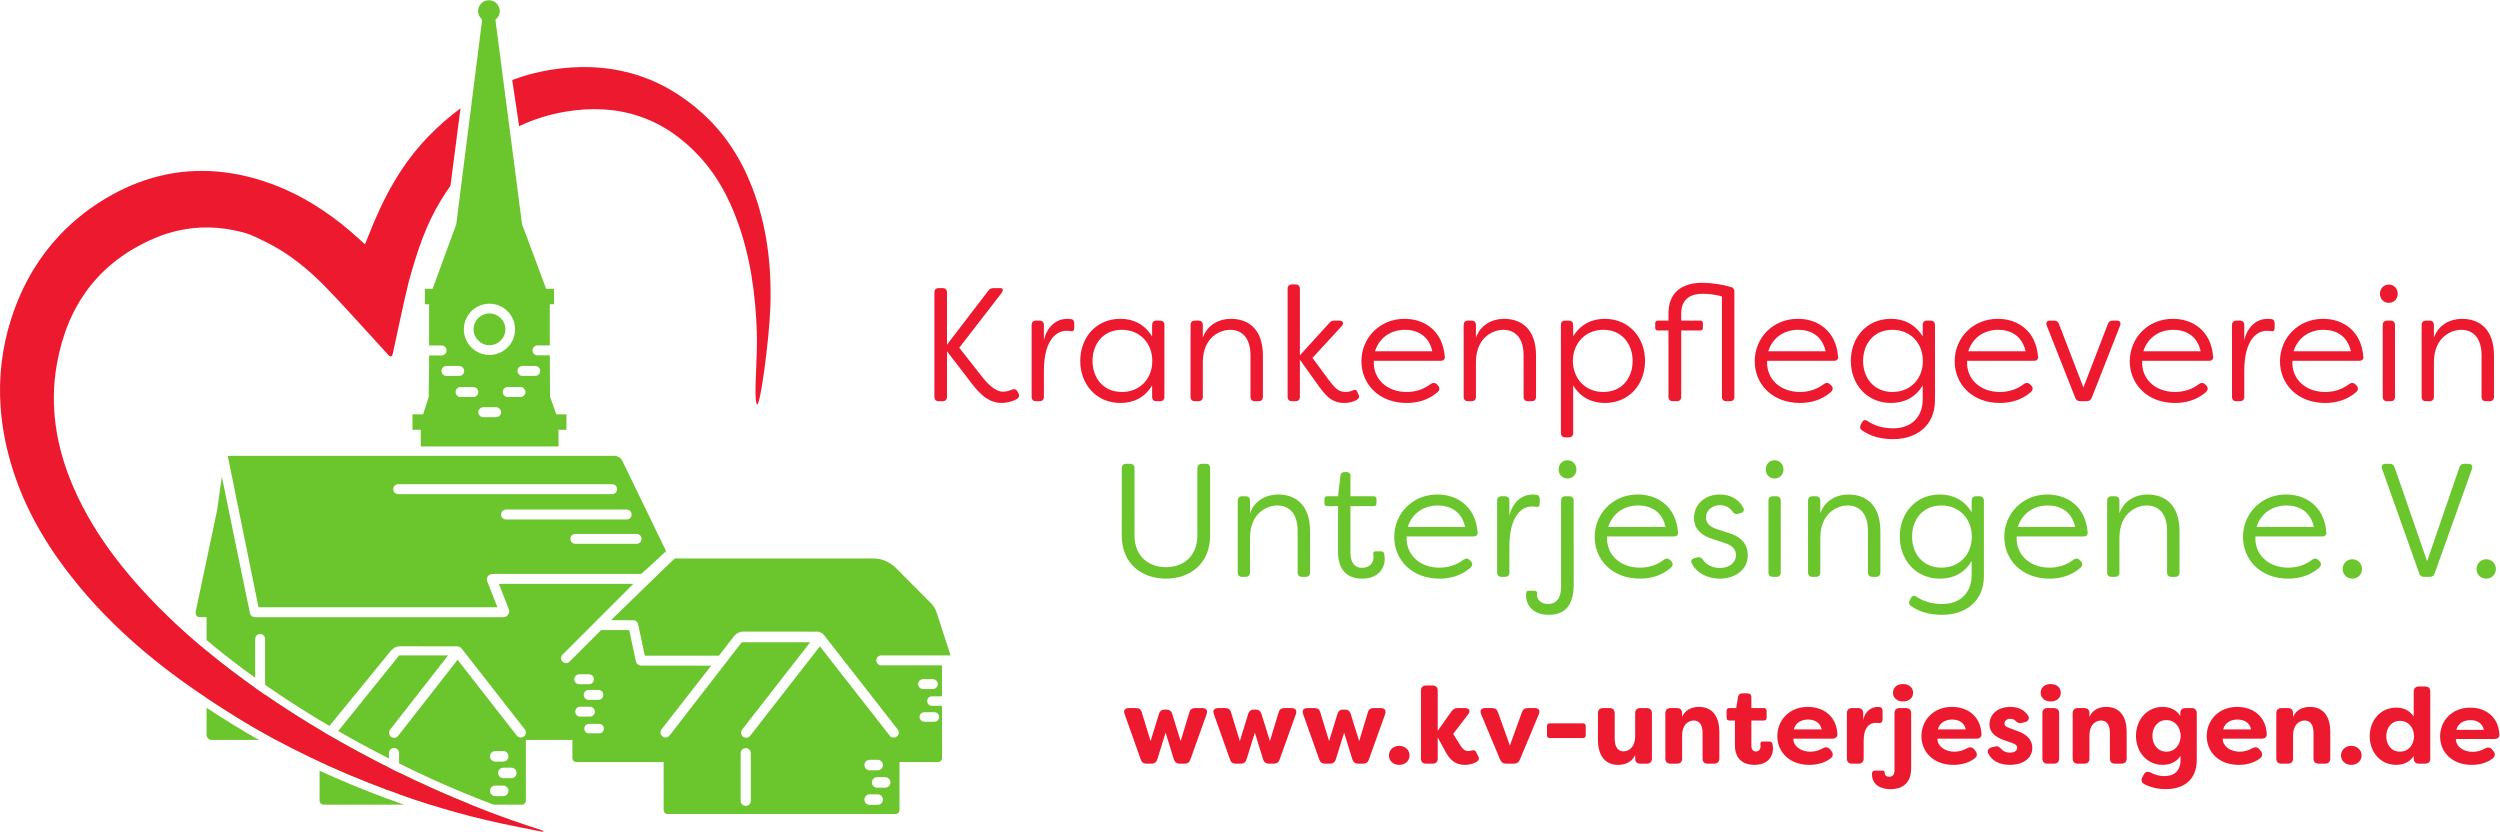 <?xml version="1.0" encoding="UTF-8" standalone="no"?>
<svg
   xmlns:dc="http://purl.org/dc/elements/1.1/"
   xmlns:cc="http://creativecommons.org/ns#"
   xmlns:rdf="http://www.w3.org/1999/02/22-rdf-syntax-ns#"
   xmlns:svg="http://www.w3.org/2000/svg"
   xmlns="http://www.w3.org/2000/svg"
   xmlns:sodipodi="http://sodipodi.sourceforge.net/DTD/sodipodi-0.dtd"
   xmlns:inkscape="http://www.inkscape.org/namespaces/inkscape"
   version="1.1"
   id="svg2"
   xml:space="preserve"
   width="822.28"
   height="273.547"
   viewBox="0 0 822.28 273.547"
   sodipodi:docname="KVU_Logo_220405.svg"
   inkscape:version="1.0.2 (e86c870879, 2021-01-15)"><defs
     id="defs6" /><sodipodi:namedview
     pagecolor="#ffffff"
     bordercolor="#000000"
     borderopacity="0.25"
     objecttolerance="10"
     gridtolerance="10"
     guidetolerance="10"
     inkscape:pageopacity="0"
     inkscape:pageshadow="2"
     inkscape:window-width="1696"
     inkscape:window-height="863"
     id="namedview4"
     showgrid="false"
     inkscape:zoom="0.79291723"
     inkscape:cx="221.28758"
     inkscape:cy="142.41432"
     inkscape:window-x="0"
     inkscape:window-y="0"
     inkscape:window-maximized="0"
     inkscape:current-layer="g10" /><g
     id="g10"
     inkscape:groupmode="layer"
     inkscape:label="ink_ext_XXXXXX"
     transform="matrix(1.333,0,0,-1.333,0,273.547)"><g
       id="g12"
       transform="scale(0.1)"><path
         d="m 2877.09,624.34 c 58.59,0 108.8,36.269 108.8,106.422 v 166.179 c 0,6.778 -3.98,10.77 -10.76,10.77 h -9.96 c -6.78,0 -10.76,-3.992 -10.76,-10.77 V 730.762 c 0,-52.211 -35.87,-78.121 -77.32,-78.121 -41.84,0 -77.71,25.91 -77.71,78.121 v 166.179 c 0,6.778 -3.99,10.77 -10.76,10.77 h -9.96 c -6.78,0 -10.77,-3.992 -10.77,-10.77 V 730.762 c 0,-70.153 49.82,-106.422 109.2,-106.422 m 187.31,4.39 h 9.16 c 6.78,0 10.77,3.981 10.77,10.758 v 85.684 c 0.39,64.168 45.42,79.707 67.34,79.707 25.11,0 50.22,-15.141 50.22,-63.359 V 639.488 c 0,-6.777 3.99,-10.758 10.77,-10.758 h 9.16 c 6.77,0 10.76,3.981 10.76,10.758 V 741.52 c 0,65.75 -36.67,90.46 -78.91,90.46 -29.49,0 -58.59,-15.14 -69.34,-46.628 v 31.488 c 0,6.769 -3.99,10.762 -10.77,10.762 h -9.16 c -6.38,0 -10.36,-4.391 -10.36,-10.762 V 639.488 c 0,-6.777 3.98,-10.758 10.36,-10.758 m 296.51,-4.39 c 36.27,0 55.79,21.531 55.79,49.031 0,0 0,6.77 -1.59,13.149 -0.8,3.582 -3.59,5.179 -7.18,5.179 h -13.95 c -4.38,0 -5.97,-2.398 -5.57,-7.168 0.79,-3.203 0.79,-5.98 0.79,-7.179 0,-16.743 -12.75,-26.301 -28.29,-26.301 -15.15,0 -28.69,8.769 -28.69,37.859 V 803.289 H 3390 c 3.98,0 6.38,1.992 6.38,6.371 v 11.559 c 0,3.992 -2.4,6.383 -6.38,6.383 h -57.78 v 50.609 c 0,5.98 -3.6,9.168 -9.57,9.168 h -5.18 c -5.59,0 -9.17,-2.789 -9.97,-8.77 l -5.98,-51.007 h -27.1 c -4.38,0 -6.37,-2.391 -6.37,-6.383 V 809.66 c 0,-4.379 1.99,-6.371 6.37,-6.371 h 27.1 V 690.898 c 0,-52.199 29.49,-66.558 59.39,-66.558 m 190.9,0 c 25.1,0 52.2,6.379 75.32,25.91 6.78,5.578 6.78,11.949 2.39,16.738 l -3.19,3.192 c -4.39,4.379 -9.56,4.781 -14.75,1.191 -18.33,-13.941 -38.65,-19.922 -59.77,-19.922 -49.03,0 -83.7,32.68 -80.91,76.922 h 164.6 c 7.17,0 11.55,3.981 10.36,10.758 -5.19,63.762 -50.62,92.851 -99.24,92.851 -61.37,0 -106.41,-47.019 -106.41,-104.82 0,-56.191 43.05,-102.82 111.6,-102.82 m -78.12,127.539 c 11.56,36.66 42.65,53 73.73,53 27.5,0 58.58,-11.949 67.75,-53 z M 3704.43,628.73 h 9.17 c 6.78,0 10.76,3.981 10.76,10.758 v 64.961 c 0.4,75.723 30.69,98.039 56.2,98.039 3.19,0 7.17,-0.398 10.76,-0.789 5.17,-1.597 7.97,1.59 7.97,9.16 v 8.371 c 0,5.981 -1.2,10.758 -7.17,11.961 -2.79,0.387 -7.18,0.789 -9.57,0.789 -29.09,0 -50.62,-20.32 -58.19,-52.601 v 37.461 c 0,6.769 -3.98,10.762 -10.76,10.762 h -9.17 c -6.37,0 -10.36,-4.391 -10.36,-10.762 V 639.488 c 0,-6.777 3.99,-10.758 10.36,-10.758 m 163.4,242.711 c 12.36,0 21.92,9.559 21.92,22.321 0,13.148 -9.56,22.707 -21.92,22.707 -12.74,0 -21.91,-9.559 -21.91,-22.707 0,-12.762 9.17,-22.321 21.91,-22.321 M 3821.21,535.07 c 29.49,0 61.77,12.36 61.77,73.731 V 816.84 c 0,6.769 -3.99,10.762 -10.76,10.762 h -9.97 c -6.77,0 -10.36,-4.391 -10.36,-10.762 V 604.422 c 0,-29.891 -13.15,-42.652 -31.88,-42.652 -15.94,0 -27.5,9.57 -27.5,22.718 0,0.801 0,2.391 0.4,3.992 0,3.989 -3.18,5.981 -6.78,5.981 h -14.34 c -2.79,0 -4.78,-1.199 -5.58,-3.59 -0.8,-2.391 -0.8,-5.18 -0.8,-6.769 0,-27.5 19.13,-49.032 55.8,-49.032 m 225.17,89.27 c 25.1,0 52.2,6.379 75.32,25.91 6.77,5.578 6.77,11.949 2.38,16.738 l -3.18,3.192 c -4.39,4.379 -9.56,4.781 -14.75,1.191 -18.33,-13.941 -38.66,-19.922 -59.77,-19.922 -49.03,0 -83.71,32.68 -80.91,76.922 h 164.6 c 7.17,0 11.55,3.981 10.36,10.758 -5.19,63.762 -50.62,92.851 -99.24,92.851 -61.38,0 -106.41,-47.019 -106.41,-104.82 0,-56.191 43.04,-102.82 111.6,-102.82 m -78.12,127.539 c 11.55,36.66 42.64,53 73.73,53 27.5,0 58.59,-11.949 67.75,-53 z M 4243.64,624.34 c 37.07,0 68.96,21.531 68.96,57.801 0,21.91 -10.76,43.828 -46.23,54.589 l -29.5,9.571 c -13.55,4.379 -27.5,12.347 -27.5,28.699 0,15.93 13.16,30.68 35.07,30.68 11.16,0 22.72,-4.789 29.9,-15.149 3.98,-5.57 7.56,-7.972 13.54,-6.371 l 6.38,1.59 c 7.17,1.59 10.76,6.781 7.17,13.551 -12.35,23.519 -35.06,32.679 -57.79,32.679 -39.05,0 -63.76,-26.3 -63.76,-57.781 0,-27.898 18.73,-43.84 47.42,-52.609 l 28.3,-9.172 c 16.74,-5.578 27.9,-14.746 27.9,-29.879 0,-18.738 -17.13,-31.891 -39.46,-31.891 -18.33,0 -34.27,7.973 -42.24,20.321 -3.99,5.191 -7.57,7.582 -13.55,5.98 l -7.18,-1.988 c -6.76,-1.992 -10.36,-6.77 -6.37,-13.551 12.35,-23.91 39.06,-37.07 68.94,-37.07 m 135.1,247.101 c 12.35,0 21.92,9.559 21.92,22.321 0,13.148 -9.57,22.707 -21.92,22.707 -12.75,0 -21.91,-9.559 -21.91,-22.707 0,-12.762 9.16,-22.321 21.91,-22.321 m -4.39,-242.711 h 9.17 c 6.38,0 10.37,3.981 10.37,10.758 V 816.84 c 0,6.769 -3.99,10.762 -10.37,10.762 h -9.17 c -6.76,0 -10.75,-4.391 -10.75,-10.762 V 639.488 c 0,-6.777 3.99,-10.758 10.75,-10.758 m 97.25,0 h 9.17 c 6.77,0 10.76,3.981 10.76,10.758 v 85.684 c 0.39,64.168 45.43,79.707 67.35,79.707 25.1,0 50.21,-15.141 50.21,-63.359 V 639.488 c 0,-6.777 4,-10.758 10.76,-10.758 h 9.17 c 6.78,0 10.76,3.981 10.76,10.758 V 741.52 c 0,65.75 -36.67,90.46 -78.91,90.46 -29.49,0 -58.59,-15.14 -69.34,-46.628 v 31.488 c 0,6.769 -3.99,10.762 -10.76,10.762 h -9.17 c -6.38,0 -10.36,-4.391 -10.36,-10.762 V 639.488 c 0,-6.777 3.98,-10.758 10.36,-10.758 m 320.81,-93.66 c 56.19,0 102.82,32.289 102.82,96.051 V 816.84 c 0,6.769 -3.98,10.762 -10.76,10.762 h -9.16 c -6.78,0 -10.36,-4.391 -10.36,-10.762 v -28.692 c -17.94,29.883 -45.83,43.832 -78.11,43.832 -60.98,0 -99.24,-47.019 -99.24,-104.011 0,-57 39.06,-103.629 99.24,-103.629 31.88,0 60.17,13.16 78.11,43.449 v -34.277 c 0,-45.434 -29.49,-71.742 -72.54,-71.742 -22.71,0 -43.44,4.789 -62.97,17.539 -6.37,4.39 -11.15,3.589 -14.34,-3.188 l -2.8,-4.781 c -3.18,-5.969 -1.99,-11.16 3.2,-14.738 19.92,-13.563 43.43,-21.532 76.91,-21.532 m -1.99,116.379 c -45.83,0 -72.53,34.672 -72.53,76.52 0,41.84 26.3,76.91 72.13,76.91 45.04,0 75.33,-33.078 75.33,-76.91 0,-44.641 -31.09,-76.52 -74.93,-76.52 m 266.62,-27.109 c 25.11,0 52.21,6.379 75.32,25.91 6.78,5.578 6.78,11.949 2.39,16.738 l -3.18,3.192 c -4.38,4.379 -9.57,4.781 -14.74,1.191 -18.34,-13.941 -38.67,-19.922 -59.79,-19.922 -49.02,0 -83.69,32.68 -80.9,76.922 h 164.59 c 7.18,0 11.56,3.981 10.36,10.758 -5.17,63.762 -50.61,92.851 -99.23,92.851 -61.37,0 -106.41,-47.019 -106.41,-104.82 0,-56.191 43.05,-102.82 111.59,-102.82 m -78.12,127.539 c 11.57,36.66 42.65,53 73.74,53 27.5,0 58.58,-11.949 67.75,-53 z M 5209.68,628.73 h 9.17 c 6.77,0 10.76,3.981 10.76,10.758 v 85.684 c 0.4,64.168 45.43,79.707 67.35,79.707 25.11,0 50.22,-15.141 50.22,-63.359 V 639.488 c 0,-6.777 3.98,-10.758 10.76,-10.758 h 9.16 c 6.78,0 10.76,3.981 10.76,10.758 V 741.52 c 0,65.75 -36.66,90.46 -78.91,90.46 -29.49,0 -58.58,-15.14 -69.34,-46.628 v 31.488 c 0,6.769 -3.99,10.762 -10.76,10.762 h -9.17 c -6.38,0 -10.36,-4.391 -10.36,-10.762 V 639.488 c 0,-6.777 3.98,-10.758 10.36,-10.758 m 436.38,-4.39 c 25.11,0 52.21,6.379 75.33,25.91 6.77,5.578 6.77,11.949 2.39,16.738 l -3.2,3.192 c -4.38,4.379 -9.56,4.781 -14.74,1.191 -18.33,-13.941 -38.65,-19.922 -59.78,-19.922 -49.02,0 -83.69,32.68 -80.9,76.922 h 164.59 c 7.17,0 11.56,3.981 10.37,10.758 -5.19,63.762 -50.62,92.851 -99.24,92.851 -61.38,0 -106.41,-47.019 -106.41,-104.82 0,-56.191 43.04,-102.82 111.59,-102.82 m -78.11,127.539 c 11.55,36.66 42.64,53 73.73,53 27.5,0 58.58,-11.949 67.74,-53 z M 5804.28,624.34 c 13.55,0 23.91,10.359 23.91,23.922 0,13.148 -10.36,23.906 -23.91,23.906 -13.55,0 -23.91,-10.758 -23.91,-23.906 0,-13.563 10.36,-23.922 23.91,-23.922 m 176.94,4.39 h 13.94 c 6.38,0 10.38,2.391 12.37,8.77 l 92.06,257.852 c 2.39,7.57 -1.2,12.359 -8.77,12.359 h -10.36 c -5.98,0 -10.36,-2.801 -11.97,-8.77 l -79.7,-231.55 -80.1,231.55 c -1.99,5.969 -6.38,8.77 -12.35,8.77 h -10.36 c -7.58,0 -10.77,-4.789 -8.37,-12.359 L 5969.27,637.5 c 1.99,-6.379 5.97,-8.77 11.95,-8.77 m 153.44,-4.39 c 13.54,0 23.91,10.359 23.91,23.922 0,13.148 -10.37,23.906 -23.91,23.906 -13.56,0 -23.92,-10.758 -23.92,-23.906 0,-13.563 10.36,-23.922 23.92,-23.922"
         style="fill:#6bc62e;fill-opacity:1;fill-rule:nonzero;stroke:none"
         id="path14" /><path
         d="m 2471.78,1057.84 c 8.76,0 24.31,2.39 36.26,9.17 7.17,3.58 7.57,9.56 4.79,15.14 l -2.4,3.98 c -3.18,6.38 -7.97,6.78 -14.34,4.39 -7.98,-3.98 -16.34,-4.78 -21.13,-4.78 -19.92,0 -38.65,19.53 -55.39,41.44 l -52.61,66.96 104.82,135.5 c 3.98,5.98 3.58,11.56 -2.79,11.56 h -17.54 c -5.58,0 -9.57,-1.59 -13.15,-6.77 l -101.63,-132.72 v 128.73 c 0,6.77 -3.98,10.76 -10.36,10.76 h -10.36 c -6.78,0 -10.36,-3.99 -10.36,-10.76 v -257.46 c 0,-6.77 3.98,-10.76 10.36,-10.76 h 10.36 c 6.38,0 10.36,3.99 10.36,10.76 v 112.39 l 54.2,-70.54 c 18.34,-24.31 42.25,-56.99 80.91,-56.99 m 84.08,4.38 h 9.16 c 6.78,0 10.77,3.99 10.77,10.76 v 64.97 c 0.4,75.72 30.68,98.03 56.19,98.03 3.19,0 7.17,-0.39 10.76,-0.79 5.18,-1.6 7.97,1.59 7.97,9.16 v 8.37 c 0,5.98 -1.19,10.76 -7.17,11.96 -2.79,0.4 -7.18,0.8 -9.57,0.8 -29.09,0 -50.61,-20.33 -58.18,-52.61 v 37.46 c 0,6.78 -3.99,10.76 -10.77,10.76 h -9.16 c -6.38,0 -10.36,-4.38 -10.36,-10.76 v -177.35 c 0,-6.77 3.98,-10.76 10.36,-10.76 m 208.83,-4.38 c 31.89,0 60.18,13.15 78.11,43.44 v -28.3 c 0,-6.77 3.59,-10.76 10.37,-10.76 h 9.16 c 6.78,0 10.76,3.99 10.76,10.76 v 177.35 c 0,6.78 -3.98,10.76 -10.76,10.76 h -9.16 c -6.78,0 -10.37,-4.38 -10.37,-10.76 v -28.69 c -17.93,29.89 -45.83,43.84 -78.11,43.84 -60.98,0 -99.23,-47.03 -99.23,-104.02 0,-56.99 39.05,-103.62 99.23,-103.62 m 3.59,27.1 c -45.83,0 -72.53,34.67 -72.53,76.52 0,41.85 26.3,76.92 72.13,76.92 45.03,0 75.32,-33.08 75.32,-76.92 0,-44.64 -31.08,-76.52 -74.92,-76.52 m 179.73,-22.72 h 9.17 c 6.77,0 10.76,3.99 10.76,10.76 v 85.69 c 0.39,64.16 45.43,79.71 67.35,79.71 25.1,0 50.22,-15.15 50.22,-63.37 v -102.03 c 0,-6.77 3.98,-10.76 10.75,-10.76 h 9.17 c 6.78,0 10.76,3.99 10.76,10.76 v 102.03 c 0,65.76 -36.66,90.47 -78.91,90.47 -29.49,0 -58.58,-15.15 -69.34,-46.63 v 31.48 c 0,6.78 -3.99,10.76 -10.76,10.76 h -9.17 c -6.38,0 -10.36,-4.38 -10.36,-10.76 v -177.35 c 0,-6.77 3.98,-10.76 10.36,-10.76 m 368.24,-4.38 c 4.78,0 17.54,0.4 29.09,6.37 7.97,3.99 9.57,9.18 7.58,12.76 l -4.79,9.96 c -1.99,3.59 -4.78,3.99 -8.77,2.39 -7.56,-3.58 -15.54,-4.38 -19.93,-4.38 -18.33,0 -28.29,13.55 -40.24,29.1 l -40.66,54.99 72.53,78.91 c 5.59,6.78 2.8,13.15 -6.36,13.15 h -11.97 c -5.57,0 -9.96,-1.99 -13.15,-6.37 l -72.13,-79.31 v 164.2 c 0,6.77 -3.98,10.75 -10.76,10.75 h -9.17 c -6.37,0 -10.36,-3.98 -10.36,-10.75 v -266.63 c 0,-6.77 3.99,-10.76 10.36,-10.76 h 9.17 c 6.78,0 10.76,3.99 10.76,10.76 v 91.66 l 46.63,-65.35 c 11.95,-15.15 27.5,-41.45 62.17,-41.45 m 154.63,0 c 25.11,0 52.21,6.37 75.32,25.91 6.78,5.57 6.78,11.95 2.39,16.73 l -3.18,3.19 c -4.39,4.38 -9.57,4.78 -14.75,1.2 -18.34,-13.95 -38.66,-19.93 -59.78,-19.93 -49.02,0 -83.69,32.68 -80.9,76.92 h 164.59 c 7.18,0 11.56,3.98 10.36,10.76 -5.18,63.76 -50.6,92.86 -99.23,92.86 -61.37,0 -106.41,-47.03 -106.41,-104.82 0,-56.19 43.04,-102.82 111.59,-102.82 m -78.11,127.53 c 11.56,36.67 42.64,53.01 73.72,53.01 27.5,0 58.59,-11.96 67.76,-53.01 z m 229.15,-123.15 h 9.17 c 6.78,0 10.76,3.99 10.76,10.76 v 85.69 c 0.4,64.16 45.43,79.71 67.36,79.71 25.11,0 50.21,-15.15 50.21,-63.37 v -102.03 c 0,-6.77 3.99,-10.76 10.76,-10.76 h 9.16 c 6.78,0 10.77,3.99 10.77,10.76 v 102.03 c 0,65.76 -36.67,90.47 -78.91,90.47 -29.49,0 -58.58,-15.15 -69.35,-46.63 v 31.48 c 0,6.78 -3.98,10.76 -10.76,10.76 h -9.17 c -6.37,0 -10.36,-4.38 -10.36,-10.76 v -177.35 c 0,-6.77 3.99,-10.76 10.36,-10.76 m 239.92,-89.271 h 9.16 c 6.77,0 10.77,3.992 10.77,10.762 v 117.569 c 17.53,-29.49 45.83,-43.44 78.1,-43.44 60.98,0 99.24,47.03 99.24,103.62 0,57.39 -39.05,104.02 -99.64,104.02 -31.47,0 -59.77,-13.55 -77.7,-43.44 v 28.29 c 0,6.78 -4,10.76 -10.77,10.76 h -9.16 c -6.38,0 -10.37,-3.98 -10.37,-10.76 V 983.711 c 0,-6.77 3.99,-10.762 10.37,-10.762 m 94.45,111.991 c -44.64,0 -74.92,32.68 -75.32,76.52 0.4,44.63 31.48,76.92 75.32,76.92 45.43,0 72.14,-34.68 72.14,-76.92 0,-41.45 -25.91,-76.52 -72.14,-76.52 m 171.37,-22.72 h 9.97 c 6.76,0 10.75,3.99 10.75,10.76 v 163.8 h 47.03 c 3.98,0 6.38,2 6.38,6.38 v 11.56 c 0,3.98 -2.4,6.37 -6.38,6.37 h -47.03 v 17.93 c 0,39.46 29.1,48.23 52.21,48.23 11.96,0 31.09,-1.2 48.22,-6.77 v -247.5 c 0,-6.77 3.99,-10.76 10.76,-10.76 h 9.17 c 6.78,0 10.76,3.99 10.76,10.76 v 259.05 c 0,6.38 -2.79,10.76 -8.77,11.95 -20.72,6.38 -49.02,10.37 -70.94,10.37 -35.87,0 -82.9,-13.55 -82.9,-75.33 v -17.93 h -26.3 c -4.38,0 -6.37,-2.39 -6.37,-6.37 v -11.56 c 0,-4.38 1.99,-6.38 6.37,-6.38 h 26.3 v -163.8 c 0,-6.77 4,-10.76 10.77,-10.76 m 313.64,-4.38 c 25.11,0 52.2,6.37 75.32,25.91 6.78,5.57 6.78,11.95 2.39,16.73 l -3.19,3.19 c -4.38,4.38 -9.56,4.78 -14.75,1.2 -18.33,-13.95 -38.65,-19.93 -59.77,-19.93 -49.03,0 -83.69,32.68 -80.9,76.92 h 164.59 c 7.18,0 11.56,3.98 10.36,10.76 -5.18,63.76 -50.61,92.86 -99.24,92.86 -61.36,0 -106.4,-47.03 -106.4,-104.82 0,-56.19 43.04,-102.82 111.59,-102.82 m -78.12,127.53 c 11.57,36.67 42.65,53.01 73.73,53.01 27.5,0 58.59,-11.96 67.76,-53.01 z m 308.47,-216.8 c 56.19,0 102.82,32.28 102.82,96.04 v 185.72 c 0,6.78 -3.98,10.76 -10.76,10.76 h -9.16 c -6.78,0 -10.36,-4.38 -10.36,-10.76 v -28.69 c -17.94,29.89 -45.84,43.84 -78.12,43.84 -60.97,0 -99.23,-47.03 -99.23,-104.02 0,-56.99 39.05,-103.62 99.23,-103.62 31.89,0 60.18,13.15 78.12,43.44 v -34.27 c 0,-45.44 -29.49,-71.74 -72.54,-71.74 -22.72,0 -43.44,4.78 -62.97,17.53 -6.38,4.39 -11.16,3.59 -14.34,-3.18 l -2.8,-4.78 c -3.18,-5.981 -1.99,-11.16 3.2,-14.75 19.92,-13.551 43.43,-21.52 76.91,-21.52 m -1.99,116.37 c -45.83,0 -72.53,34.67 -72.53,76.52 0,41.85 26.3,76.92 72.13,76.92 45.04,0 75.32,-33.08 75.32,-76.92 0,-44.64 -31.08,-76.52 -74.92,-76.52 m 265.03,-27.1 c 25.1,0 52.2,6.37 75.32,25.91 6.77,5.57 6.77,11.95 2.39,16.73 l -3.19,3.19 c -4.39,4.38 -9.56,4.78 -14.75,1.2 -18.33,-13.95 -38.65,-19.93 -59.77,-19.93 -49.03,0 -83.69,32.68 -80.91,76.92 h 164.6 c 7.17,0 11.55,3.98 10.36,10.76 -5.19,63.76 -50.62,92.86 -99.24,92.86 -61.38,0 -106.41,-47.03 -106.41,-104.82 0,-56.19 43.04,-102.82 111.6,-102.82 m -78.12,127.53 c 11.55,36.67 42.65,53.01 73.73,53.01 27.5,0 58.59,-11.96 67.75,-53.01 z m 276.18,-123.15 h 15.95 c 5.98,0 10.36,2.8 12.74,8.77 l 69.75,177.75 c 2.79,7.57 -0.4,12.35 -8.37,12.35 h -9.56 c -6.38,0 -10.36,-2.79 -12.35,-8.77 l -60.19,-156.22 -60.17,156.22 c -2,5.98 -5.98,8.77 -11.96,8.77 h -9.96 c -7.98,0 -11.16,-4.78 -8.37,-12.35 l 70.14,-177.75 c 1.99,-5.97 6.38,-8.77 12.35,-8.77 m 233.95,-4.38 c 25.11,0 52.21,6.37 75.32,25.91 6.77,5.57 6.77,11.95 2.39,16.73 l -3.19,3.19 c -4.39,4.38 -9.56,4.78 -14.75,1.2 -18.33,-13.95 -38.65,-19.93 -59.77,-19.93 -49.03,0 -83.69,32.68 -80.91,76.92 h 164.6 c 7.17,0 11.55,3.98 10.36,10.76 -5.18,63.76 -50.61,92.86 -99.24,92.86 -61.37,0 -106.4,-47.03 -106.4,-104.82 0,-56.19 43.03,-102.82 111.59,-102.82 m -78.12,127.53 c 11.56,36.67 42.65,53.01 73.73,53.01 27.5,0 58.59,-11.96 67.75,-53.01 z m 229.15,-123.15 h 9.16 c 6.78,0 10.77,3.99 10.77,10.76 v 64.97 c 0.4,75.72 30.69,98.03 56.2,98.03 3.18,0 7.16,-0.39 10.75,-0.79 5.18,-1.6 7.98,1.59 7.98,9.16 v 8.37 c 0,5.98 -1.2,10.76 -7.18,11.96 -2.79,0.4 -7.18,0.8 -9.56,0.8 -29.1,0 -50.62,-20.33 -58.19,-52.61 v 37.46 c 0,6.78 -3.99,10.76 -10.77,10.76 h -9.16 c -6.37,0 -10.36,-4.38 -10.36,-10.76 v -177.35 c 0,-6.77 3.99,-10.76 10.36,-10.76 m 219.59,-4.38 c 25.11,0 52.21,6.37 75.33,25.91 6.77,5.57 6.77,11.95 2.39,16.73 l -3.19,3.19 c -4.38,4.38 -9.57,4.78 -14.74,1.2 -18.34,-13.95 -38.66,-19.93 -59.79,-19.93 -49.02,0 -83.69,32.68 -80.9,76.92 h 164.59 c 7.18,0 11.57,3.98 10.37,10.76 -5.18,63.76 -50.62,92.86 -99.23,92.86 -61.38,0 -106.42,-47.03 -106.42,-104.82 0,-56.19 43.05,-102.82 111.59,-102.82 m -78.11,127.53 c 11.56,36.67 42.64,53.01 73.73,53.01 27.5,0 58.58,-11.96 67.75,-53.01 z m 235.13,119.56 c 12.36,0 21.93,9.57 21.93,22.32 0,13.15 -9.57,22.72 -21.93,22.72 -12.75,0 -21.91,-9.57 -21.91,-22.72 0,-12.75 9.16,-22.32 21.91,-22.32 m -4.38,-242.71 h 9.17 c 6.38,0 10.36,3.99 10.36,10.76 v 177.35 c 0,6.78 -3.98,10.76 -10.36,10.76 h -9.17 c -6.77,0 -10.76,-4.38 -10.76,-10.76 v -177.35 c 0,-6.77 3.99,-10.76 10.76,-10.76 m 95.64,0 h 9.17 c 6.77,0 10.76,3.99 10.76,10.76 v 85.69 c 0.4,64.16 45.44,79.71 67.35,79.71 25.11,0 50.21,-15.15 50.21,-63.37 v -102.03 c 0,-6.77 3.99,-10.76 10.77,-10.76 h 9.17 c 6.77,0 10.76,3.99 10.76,10.76 v 102.03 c 0,65.76 -36.67,90.47 -78.92,90.47 -29.49,0 -58.58,-15.15 -69.34,-46.63 v 31.48 c 0,6.78 -3.99,10.76 -10.76,10.76 h -9.17 c -6.37,0 -10.36,-4.38 -10.36,-10.76 v -177.35 c 0,-6.77 3.99,-10.76 10.36,-10.76"
         style="fill:#ed192e;fill-opacity:1;fill-rule:nonzero;stroke:none"
         id="path16" /><path
         d="m 2829.4,167.75 h 11.49 c 7.47,0 12.54,3.469 14.68,10.668 l 20.55,65.941 20.29,-65.941 c 2.4,-7.199 7.21,-10.668 14.68,-10.668 h 11.48 c 7.48,0 12.28,3.199 14.68,10.41 l 40.04,111.86 c 3.21,9.07 -1.07,14.949 -10.67,14.949 H 2949 c -7.47,0 -12.28,-3.207 -14.42,-10.949 l -21.35,-70.481 -20.82,66.742 c -2.14,7.481 -6.94,10.949 -14.42,10.949 h -4.01 c -7.47,0 -12.27,-3.468 -14.41,-10.949 l -20.55,-66.742 -21.63,70.481 c -2.14,7.742 -6.67,10.949 -14.41,10.949 h -17.62 c -9.61,0 -13.88,-5.879 -10.41,-14.949 l 39.77,-111.86 c 2.41,-7.211 7.21,-10.41 14.68,-10.41 m 220.24,0 h 11.48 c 7.48,0 12.55,3.469 14.68,10.668 l 20.56,65.941 20.29,-65.941 c 2.4,-7.199 7.2,-10.668 14.68,-10.668 h 11.48 c 7.47,0 12.28,3.199 14.68,10.41 l 40.04,111.86 c 3.21,9.07 -1.06,14.949 -10.68,14.949 h -17.61 c -7.48,0 -12.28,-3.207 -14.42,-10.949 l -21.35,-70.481 -20.82,66.742 c -2.14,7.481 -6.95,10.949 -14.42,10.949 h -4.01 c -7.47,0 -12.28,-3.468 -14.41,-10.949 l -20.55,-66.742 -21.63,70.481 c -2.13,7.742 -6.68,10.949 -14.42,10.949 h -17.62 c -9.6,0 -13.88,-5.879 -10.41,-14.949 l 39.78,-111.86 c 2.4,-7.211 7.21,-10.41 14.68,-10.41 m 220.23,0 h 11.49 c 7.47,0 12.55,3.469 14.68,10.668 l 20.56,65.941 20.28,-65.941 c 2.41,-7.199 7.21,-10.668 14.69,-10.668 h 11.48 c 7.47,0 12.28,3.199 14.67,10.41 l 40.05,111.86 c 3.21,9.07 -1.06,14.949 -10.68,14.949 h -17.62 c -7.47,0 -12.27,-3.207 -14.41,-10.949 l -21.36,-70.481 -20.82,66.742 c -2.14,7.481 -6.94,10.949 -14.41,10.949 h -4.02 c -7.47,0 -12.27,-3.468 -14.4,-10.949 l -20.56,-66.742 -21.63,70.481 c -2.13,7.742 -6.67,10.949 -14.41,10.949 h -17.62 c -9.61,0 -13.88,-5.879 -10.41,-14.949 l 39.77,-111.86 c 2.41,-7.211 7.21,-10.41 14.68,-10.41 m 182.61,-2.941 c 14.41,0 25.62,9.882 25.62,23.23 0,13.34 -11.21,23.75 -25.62,23.75 -14.69,0 -25.36,-10.41 -25.36,-23.75 0,-13.348 10.67,-23.23 25.36,-23.23 m 162.3,0 c 6.94,0 17.36,1.339 27.23,6.679 6.94,3.473 8.28,8.543 6.14,13.082 l -5.88,11.739 c -2.12,4.543 -5.59,5.351 -10.93,4.011 -3.21,-1.082 -6.41,-1.34 -8.01,-1.34 -8.55,0 -13.35,3.739 -20.03,13.891 l -17.62,28.559 36.84,47.789 c 6.68,8.543 3.2,15.75 -7.74,15.75 h -17.89 c -6.93,0 -11.47,-2.418 -15.47,-8.278 l -33.91,-47.793 v 99.051 c 0,8.27 -4.54,12.813 -12.81,12.813 h -15.76 c -8.27,0 -12.81,-4.543 -12.81,-12.813 v -167.39 c 0,-8.27 4.54,-12.809 12.81,-12.809 h 15.76 c 8.27,0 12.81,4.539 12.81,12.809 v 52.062 l 19.22,-35.242 c 10.41,-19.75 24.03,-32.57 48.05,-32.57 m 101.98,2.941 h 18.41 c 7.21,0 12.29,3.199 14.97,9.879 l 46.97,112.391 c 3.74,8.8 -0.27,14.949 -9.87,14.949 h -17.36 c -7.47,0 -12.27,-3.469 -14.68,-10.41 l -29.63,-81.969 -29.37,81.969 c -2.4,7.203 -7.21,10.41 -14.68,10.41 h -17.09 c -9.61,0 -13.61,-6.149 -9.87,-14.949 l 46.98,-112.391 c 2.94,-6.68 7.75,-9.879 15.22,-9.879 m 107.32,63.27 h 81.94 c 4.28,0 6.68,2.398 6.68,6.671 v 22.957 c 0,4.27 -2.4,6.672 -6.68,6.672 h -81.94 c -4.28,0 -6.94,-2.402 -6.94,-6.672 v -22.957 c 0,-4.273 2.66,-6.671 6.94,-6.671 m 168.71,-66.211 c 20.56,0 34.97,9.082 41.91,24.562 v -8.812 c 0,-8.27 4.54,-12.809 12.82,-12.809 H 4063 c 8.27,0 13.07,4.539 13.07,12.809 v 111.582 c 0,8.289 -4.8,12.828 -13.07,12.828 h -15.48 c -8.28,0 -12.82,-4.539 -12.82,-12.828 v -57.11 c 0,-25.64 -14.95,-36.851 -28.83,-36.851 -14.15,0 -21.62,11.468 -21.62,30.699 v 63.262 c 0,8.289 -4.54,12.828 -12.82,12.828 h -15.75 c -8.28,0 -12.81,-4.539 -12.81,-12.828 v -66.2 c 0,-32.293 13.35,-61.132 49.92,-61.132 m 129.2,2.941 h 15.75 c 8.28,0 12.82,4.539 12.82,12.809 v 57.132 c 0,25.629 14.68,36.571 28.82,36.571 14.16,0 21.63,-11.211 21.63,-30.434 v -63.269 c 0,-8.27 4.55,-12.809 12.82,-12.809 h 15.48 c 8.28,0 13.08,4.539 13.08,12.809 v 66.211 c 0,32.3 -13.35,61.128 -50.18,61.128 -20.3,0 -34.97,-9.078 -41.65,-24.828 v 9.071 c 0,8.289 -4.54,12.828 -12.82,12.828 h -15.75 c -8.27,0 -12.81,-4.539 -12.81,-12.828 V 180.559 c 0,-8.27 4.54,-12.809 12.81,-12.809 m 206.9,-2.941 c 24.82,0 45.91,12.281 45.91,41.91 0,2.14 -0.53,6.41 -1.6,10.422 -1.07,4 -4,5.339 -7.48,5.339 h -16.29 c -4.53,0 -6.13,-2.421 -5.59,-7.21 0.26,-1.879 0.26,-3.481 0.26,-4.801 0,-7.207 -4.54,-12.551 -11.48,-12.551 -6.14,0 -11.21,4.004 -11.21,14.152 v 62.192 h 30.96 c 4.28,0 6.68,2.406 6.68,6.679 v 17.348 c 0,4.262 -2.4,6.68 -6.68,6.68 h -30.96 v 26.953 c 0,5.879 -3.21,9.359 -9.34,9.359 h -13.09 c -5.6,0 -9.34,-2.941 -10.41,-8.551 l -4.54,-27.761 h -16.81 c -4.27,0 -6.95,-2.418 -6.95,-6.68 v -17.348 c 0,-4.273 2.68,-6.679 6.95,-6.679 h 13.61 v -60.871 c 0,-37.911 24.83,-48.582 48.06,-48.582 m 135.6,0 c 17.62,0 36.04,4 51.79,15.492 7.22,5.328 7.74,12.539 2.41,18.937 l -2.94,3.742 c -5.08,6.149 -10.95,6.668 -18.15,2.68 -10.41,-5.879 -20.56,-8.281 -30.43,-8.281 -26.44,0 -42.72,15.75 -42.19,32.043 h 95.58 c 8,0 13.35,3.469 13.07,11.199 -1.86,43.789 -33.89,67.277 -72.88,67.277 -46.18,0 -75.28,-33.367 -75.28,-72.07 0,-39.238 29.91,-71.019 79.02,-71.019 m -38.44,87.562 c 4.54,17.891 20.82,24.297 35.24,24.297 14.15,0 29.9,-5.867 33.63,-24.297 z m 143.89,-84.621 h 15.75 c 8.27,0 12.81,4.539 12.81,12.809 v 43.242 c 0,34.449 14.68,44.859 30.7,44.859 2.14,0 4.28,-0.269 6.68,-0.539 5.59,-0.801 9.33,2.41 9.33,9.879 v 18.691 c 0,5.34 -1.32,10.411 -7.73,10.938 l -4.54,0.269 c -11.75,0 -30.97,-7.738 -35.5,-32.839 v 17.082 c 0,8.289 -4.54,12.828 -12.82,12.828 h -14.68 c -8.28,0 -12.82,-4.539 -12.82,-12.828 V 180.559 c 0,-8.27 4.54,-12.809 12.82,-12.809 m 125.73,153.5 c 15.23,0 24.83,9.34 24.83,21.352 0,12.289 -9.08,21.617 -24.83,21.617 -16.01,0 -24.83,-9.328 -24.83,-21.617 0,-12.012 9.62,-21.352 24.83,-21.352 m -30.96,-216.512 c 23.22,0 50.98,9.891 50.98,51.793 v 135.61 c 0,8.289 -4.53,12.828 -12.81,12.828 h -15.48 c -8.28,0 -12.81,-4.539 -12.81,-12.828 V 151.199 c 0,-9.879 -4.54,-15.75 -12.82,-15.75 -6.67,0 -11.21,3.742 -11.21,8.801 v 1.609 c 0,2.672 -1.87,4.801 -5.61,4.801 H 4626 c -3.47,0 -6.14,-1.859 -6.67,-5.07 -0.28,-1.34 -0.28,-2.942 -0.28,-4.27 0,-25.359 21.63,-36.582 45.66,-36.582 m 155.36,60.071 c 17.62,0 36.04,4 51.78,15.492 7.22,5.328 7.76,12.539 2.42,18.937 l -2.94,3.742 c -5.07,6.149 -10.94,6.668 -18.16,2.68 -10.41,-5.879 -20.55,-8.281 -30.43,-8.281 -26.43,0 -42.71,15.75 -42.18,32.043 h 95.57 c 8.01,0 13.35,3.469 13.08,11.199 -1.87,43.789 -33.9,67.277 -72.87,67.277 -46.19,0 -75.29,-33.367 -75.29,-72.07 0,-39.238 29.91,-71.019 79.02,-71.019 m -38.44,87.562 c 4.54,17.891 20.82,24.297 35.23,24.297 14.15,0 29.91,-5.867 33.65,-24.297 z m 177.78,-87.562 c 29.64,0 55.27,14.152 55.27,42.98 -0.54,16.832 -10.68,32.039 -38.98,41.379 l -17.08,6.41 c -7.2,2.391 -12.55,5.332 -12.55,11.211 0,6.402 5.35,11.742 13.89,11.742 4.79,0 9.6,-1.332 13.34,-5.07 4.8,-4.531 8.54,-6.941 15.48,-5.07 l 7.48,1.871 c 8.81,2.136 12.81,9.078 7.47,16.816 -10.14,15.211 -26.15,20.82 -43.77,20.82 -29.64,0 -51,-17.617 -51,-43.25 0,-24.82 24.56,-35.226 38.71,-39.769 l 16.82,-5.867 c 8.81,-3.203 12.81,-6.141 12.81,-12.012 0,-7.219 -7.2,-12.02 -17.61,-12.02 -8.55,0 -15.76,2.661 -20.56,8 -5.61,5.622 -8.81,9.09 -16.02,7.219 l -8.28,-1.871 c -8.27,-2.137 -12.54,-8.008 -8.53,-16.019 9.08,-18.418 28.83,-27.5 53.11,-27.5 m 100.65,156.441 c 15.22,0 24.82,9.34 24.82,21.352 0,12.289 -9.07,21.617 -24.82,21.617 -16.02,0 -24.83,-9.328 -24.83,-21.617 0,-12.012 9.61,-21.352 24.83,-21.352 m -7.75,-153.5 h 15.49 c 8.27,0 13.08,4.539 13.08,12.809 v 111.582 c 0,8.289 -4.81,12.828 -13.08,12.828 h -15.49 c -8.27,0 -12.81,-4.539 -12.81,-12.828 V 180.559 c 0,-8.27 4.54,-12.809 12.81,-12.809 m 74.76,0 h 15.74 c 8.28,0 12.82,4.539 12.82,12.809 v 57.132 c 0,25.629 14.68,36.571 28.82,36.571 14.16,0 21.63,-11.211 21.63,-30.434 v -63.269 c 0,-8.27 4.54,-12.809 12.82,-12.809 h 15.47 c 8.29,0 13.09,4.539 13.09,12.809 v 66.211 c 0,32.3 -13.35,61.128 -50.19,61.128 -20.29,0 -34.97,-9.078 -41.64,-24.828 v 9.071 c 0,8.289 -4.54,12.828 -12.82,12.828 h -15.74 c -8.28,0 -12.82,-4.539 -12.82,-12.828 V 180.559 c 0,-8.27 4.54,-12.809 12.82,-12.809 m 217.29,-62.73 c 41.38,0 76.09,20.281 76.09,72.878 v 114.243 c 0,8.289 -4.54,12.828 -12.81,12.828 h -14.69 c -8.27,0 -13.08,-4.02 -13.08,-11.75 v -7.75 c -9.88,15.48 -25.9,22.429 -43.78,22.429 -38.71,0 -65.67,-32.296 -65.67,-71.539 0,-39.238 26.96,-71.55 65.67,-71.55 17.88,0 34.44,6.941 44.31,22.16 V 176.82 c 0,-27.218 -16.54,-39.769 -39.78,-39.769 -12.01,0 -23.22,3.199 -33.63,8.539 -7.48,4.012 -13.35,2.672 -17.35,-4.801 l -3.21,-5.871 c -4,-7.207 -2.66,-13.887 4.55,-17.629 14.41,-7.469 32.03,-12.269 53.38,-12.269 m 1.07,92.359 c -21.35,0 -34.44,17.621 -34.44,38.98 0,21.09 13.09,38.969 34.44,38.969 21.09,0 34.97,-17.078 35.24,-38.969 -0.27,-21.89 -14.15,-38.98 -35.24,-38.98 m 178.59,-32.57 c 17.62,0 36.05,4 51.79,15.492 7.21,5.328 7.74,12.539 2.4,18.937 l -2.93,3.742 c -5.07,6.149 -10.95,6.668 -18.15,2.68 -10.41,-5.879 -20.56,-8.281 -30.44,-8.281 -26.43,0 -42.71,15.75 -42.17,32.043 h 95.57 c 8,0 13.34,3.469 13.07,11.199 -1.86,43.789 -33.9,67.277 -72.87,67.277 -46.18,0 -75.28,-33.367 -75.28,-72.07 0,-39.238 29.89,-71.019 79.01,-71.019 m -38.44,87.562 c 4.54,17.891 20.83,24.297 35.24,24.297 14.15,0 29.89,-5.867 33.63,-24.297 z m 143.89,-84.621 h 15.74 c 8.28,0 12.83,4.539 12.83,12.809 v 57.132 c 0,25.629 14.67,36.571 28.82,36.571 14.15,0 21.63,-11.211 21.63,-30.434 v -63.269 c 0,-8.27 4.54,-12.809 12.82,-12.809 h 15.48 c 8.27,0 13.07,4.539 13.07,12.809 v 66.211 c 0,32.3 -13.35,61.128 -50.18,61.128 -20.3,0 -34.97,-9.078 -41.64,-24.828 v 9.071 c 0,8.289 -4.55,12.828 -12.83,12.828 h -15.74 c -8.28,0 -12.81,-4.539 -12.81,-12.828 V 180.559 c 0,-8.27 4.53,-12.809 12.81,-12.809 m 172.18,-2.941 c 14.42,0 25.62,9.882 25.62,23.23 0,13.34 -11.2,23.75 -25.62,23.75 -14.68,0 -25.35,-10.41 -25.35,-23.75 0,-13.348 10.67,-23.23 25.35,-23.23 m 110.89,0.043 c 17.65,0 33.45,6.847 43.21,21.867 v -6.321 c 0,-8.168 4.75,-12.648 12.91,-12.648 h 15.28 c 8.17,0 12.65,4.48 12.65,12.648 v 165.211 c 0,8.172 -4.48,12.653 -12.65,12.653 h -15.28 c -8.16,0 -12.91,-4.481 -12.91,-12.653 v -61.668 c -9.76,15.289 -25.56,22.137 -43.21,22.137 -38.21,0 -65.35,-30.816 -65.35,-70.609 0,-40.051 27.14,-70.617 65.35,-70.617 m 9.22,32.668 c -21.08,0 -33.72,16.859 -33.72,37.949 0,20.812 12.64,37.941 33.72,37.941 20.82,0 34.52,-16.34 34.78,-37.941 -0.26,-21.61 -13.96,-37.949 -34.78,-37.949 m 177.06,-32.668 c 17.4,0 35.57,3.949 51.12,15.277 7.12,5.281 7.64,12.391 2.37,18.711 l -2.9,3.691 c -5.01,6.059 -10.8,6.59 -17.92,2.629 -10.27,-5.801 -20.28,-8.16 -30.04,-8.16 -26.08,0 -42.14,15.551 -41.63,31.609 h 94.33 c 7.91,0 13.18,3.43 12.92,11.071 -1.85,43.218 -33.47,66.398 -71.93,66.398 -45.59,0 -74.31,-32.937 -74.31,-71.137 0,-38.73 29.51,-70.089 77.99,-70.089 m -37.94,86.429 c 4.48,17.649 20.55,23.981 34.78,23.981 13.97,0 29.51,-5.801 33.21,-23.981 h -67.99"
         style="fill:#ed192e;fill-opacity:1;fill-rule:nonzero;stroke:none"
         id="path18" /><path
         d="m 2305.69,271.301 h -24.99 c -6.47,0 -11.72,5.25 -11.72,11.699 0,6.48 5.25,11.719 11.72,11.719 h 24.99 c 6.47,0 11.71,-5.239 11.71,-11.719 0,-6.449 -5.24,-11.699 -11.71,-11.699 z m -28,105 h 23.97 c 6.75,0 12.23,-5.473 12.23,-12.223 0,-6.758 -5.48,-12.226 -12.23,-12.226 h -23.97 c -6.74,0 -12.22,5.468 -12.22,12.226 0,6.75 5.48,12.223 12.22,12.223 z m -93.73,-267.762 h -19.6 c -7.19,0 -13,5.82 -13,13 0,7.172 5.81,13 13,13 h 19.6 c 7.17,0 13,-5.828 13,-13 0,-7.18 -5.83,-13 -13,-13 z m -18.4,-42.398 h -19.6 c -7.19,0 -13,5.82 -13,13 0,7.18 5.81,13 13,13 h 19.6 c 7.17,0 12.99,-5.82 12.99,-13 0,-7.18 -5.82,-13 -12.99,-13 z m -19.6,111.187 h 19.6 c 7.17,0 12.99,-5.816 12.99,-13 0,-7.18 -5.82,-13 -12.99,-13 h -19.6 c -7.19,0 -13,5.82 -13,13 0,7.184 5.81,13 13,13 z M 1852.54,76.121 c 0,-6.902 -5.6,-12.5 -12.49,-12.5 -6.91,0 -12.51,5.598 -12.51,12.5 V 193.68 c 0,6.898 5.6,12.5 12.51,12.5 6.89,0 12.49,-5.602 12.49,-12.5 z M 1478.37,242.621 h -24.99 c -6.47,0 -11.71,5.238 -11.71,11.707 0,6.473 5.24,11.711 11.71,11.711 h 24.99 c 6.47,0 11.72,-5.238 11.72,-11.711 0,-6.469 -5.25,-11.707 -11.72,-11.707 z m -58.96,53.508 c 0,6.762 5.48,12.23 12.22,12.23 h 23.97 c 6.75,0 12.23,-5.468 12.23,-12.23 0,-6.75 -5.48,-12.219 -12.23,-12.219 h -23.97 c -6.74,0 -12.22,5.469 -12.22,12.219 z m 9.88,92.223 h 23.97 c 6.75,0 12.22,-5.493 12.22,-12.231 0,-6.75 -5.47,-12.23 -12.22,-12.23 h -23.97 c -6.75,0 -12.23,5.48 -12.23,12.23 0,6.738 5.49,12.231 12.23,12.231 z m 59.42,-50.813 c 0,-6.75 -5.48,-12.23 -12.23,-12.23 h -23.97 c -6.75,0 -12.22,5.48 -12.22,12.23 0,6.742 5.47,12.223 12.22,12.223 h 23.97 c 6.75,0 12.23,-5.481 12.23,-12.223 z M 1261.62,131.941 h -19.61 c -7.18,0 -13,5.821 -13,13 0,7.18 5.82,13 13,13 h 19.61 c 7.17,0 13,-5.82 13,-13 0,-7.179 -5.83,-13 -13,-13 z m -20.01,-44.203 h -19.6 c -7.17,0 -13,5.82 -13,13 0,7.18 5.83,13 13,13 h 19.6 c 7.19,0 13,-5.82 13,-13 0,-7.179 -5.81,-13 -13,-13 z m -19.6,111.192 h 19.6 c 7.19,0 13,-5.809 13,-13 0,-7.168 -5.81,-12.989 -13,-12.989 h -19.6 c -7.17,0 -13,5.821 -13,12.989 0,7.191 5.83,13 13,13 z m 1077.43,111.621 c -6.47,0 -11.71,5.25 -11.71,11.711 0,6.468 5.24,11.718 11.71,11.718 h 24.8 v 76.469 h -149.75 c -6.75,-0.008 -12.22,5.461 -12.22,12.199 0,6.762 5.47,12.231 12.22,12.231 h 170.98 c -0.3,1.031 -33.94,104.711 -34.63,106.82 -2.2,6.781 -8.07,16.371 -13.11,21.403 l -80.06,80.378 c -5.17,4.918 -25.14,30.68 -63.35,30.68 h -489.06 c -1.45,-0.012 -157.45,-152.262 -157.45,-152.262 0,0 53.06,-0.199 53.5,-0.25 6.1,0.582 11.82,-3.289 13.12,-9.429 l 16.6,-78.028 h 183 l 35.19,45.688 c 1.25,1.59 9.47,13.582 24.14,13.781 l 183.29,-0.129 c 3.27,0.289 6.31,-0.769 8.7,-2.633 2.47,-0.699 4.8,-1.949 6.49,-4.117 l 190.91,-244.351 -7.03,8.539 c 3.2,-5.328 2.18,-12.25 -2.83,-16.18 -5.45,-4.25 -13.31,-3.289 -17.55,2.16 l -145.17,185.629 0.06,0.051 -27.15,34.762 -172.09,-220.86 c -4.25,-5.441 -12.1,-6.422 -17.55,-2.16 -5.44,4.25 -6.4,12.098 -2.15,17.539 l 167.78,215.41 h -168.8 c -0.42,-0.91 -178.22,-230.152 -178.22,-230.152 -4.25,-5.449 -12.1,-6.398 -17.54,-2.148 -5.45,4.242 -6.41,12.101 -2.16,17.531 l 122.49,157.09 -173.24,0.097 c -0.81,0 -1.53,0.313 -2.3,0.473 -0.38,0.059 -5.35,2.269 -6.18,2.988 -0.08,0.102 -0.17,0.172 -0.24,0.262 -1.77,1.641 -3.21,3.668 -3.75,6.199 l -16.54,77.809 h -69.23 l -78.01,-78.02 c -4.77,-4.781 -12.51,-4.781 -17.28,0 -4.78,4.77 -4.78,12.512 0,17.27 l 174.72,174.73 h -331.83 l 24.12,-61.238 c 1.95,-4.59 2.08,-9.242 0.07,-12.422 -2.38,-4.769 -7.08,-8.551 -13.07,-8.559 l -613.377,0.008 c -5.48,0 -9.945,3.672 -11.504,8.653 -0.926,1.328 -69.75,338.23 -69.75,338.23 L 535.789,793.48 483.031,543.762 c -1.386,-6.621 1.739,-14.461 9.477,-14.461 h 17.168 v -56.52 c 37.164,-31.312 77.062,-62.242 119.945,-92.98 V 475.5 c 0,6.75 5.477,12.219 12.223,12.219 6.746,0 12.215,-5.469 12.215,-12.219 V 362.41 c 1.394,-0.969 2.703,-1.941 4.097,-2.91 49.422,-34.301 101.074,-67.18 154.578,-98.609 30.551,37.257 148.11,180.679 149.852,183.308 0.379,0.41 9.254,13.262 23.734,13.262 l 138.7,-0.152 c 0.01,0.011 0.01,0 0.02,0 1.33,0.281 2.61,0.242 3.86,0.05 1.01,-0.109 1.93,-0.379 2.87,-0.718 2.64,-0.653 5.13,-1.95 6.93,-4.25 l 156.13,-199.84 c 4.25,-5.442 3.28,-13.301 -2.15,-17.539 -5.45,-4.262 -13.31,-3.293 -17.56,2.148 L 1129.06,424.129 982.352,236.398 c -4.25,-5.437 -12.11,-6.398 -17.543,-2.168 -5.45,4.258 -6.411,12.11 -2.164,17.551 l 142.935,183.16 H 984.91 c -0.187,-0.3 -116.293,-144.39 -150.355,-186.652 40.722,-23.398 82.386,-46.039 125.156,-67.66 v 13.48 c 0,6.903 5.602,12.5 12.504,12.5 6.906,0 12.496,-5.597 12.496,-12.5 V 168.32 c 28.109,-13.851 56.499,-27.429 85.379,-40.48 49.41,-22.328 98.78,-42.66 147.79,-61.219 h 69.65 c 5.54,0 10.01,4.469 10.01,10 V 226.281 h 114.89 l -0.1,-44.511 c 0,-5.52 4.48,-10 9.99,-10 h 215.19 V 53.621 c 0,-5.519 4.48,-10.012 10.01,-10.012 h 561.97 c 5.51,0 9.99,4.492 9.99,10.012 V 171.77 h 95.06 c 5.53,0 10.01,4.48 10.01,10 l -0.31,128.781 h -24.8"
         style="fill:#6bc62e;fill-opacity:1;fill-rule:nonzero;stroke:none"
         id="path20" /><path
         d="m 1207.72,1200.32 c 21.62,0 39.21,17.59 39.21,39.2 0,21.63 -17.59,39.22 -39.21,39.22 -21.63,0 -39.22,-17.59 -39.22,-39.22 0,-21.61 17.59,-39.2 39.22,-39.2"
         style="fill:#6bc62e;fill-opacity:1;fill-rule:nonzero;stroke:none"
         id="path22" /><path
         d="M 509.676,446.328 V 329.969 c 22.242,-14.778 46.359,-30.258 73.179,-46.938 31.735,-19.73 64.547,-38.562 98.325,-56.75 h 107.386 v -53.633 c 52.625,-24.359 107.782,-47.437 166.297,-69.296 1.617,-0.614 3.231,-1.184 4.848,-1.774 V 158 c -47.719,23.898 -94.18,48.988 -139.398,75.078 -4.075,-1.777 -8.915,-1.476 -12.665,1.442 -2.793,2.191 -4.359,5.308 -4.691,8.582 -51.457,30.226 -101.16,61.816 -148.898,94.668 v -43.481 c 0,-6.738 -5.469,-12.211 -12.215,-12.211 -6.746,0 -12.223,5.473 -12.223,12.211 v 60.609 c -42.762,30.25 -82.699,60.661 -119.945,91.43"
         style="fill:#6bc62e;fill-opacity:1;fill-rule:nonzero;stroke:none"
         id="path24" /><path
         d="m 572.137,265.809 c -22.559,14.031 -43.188,27.203 -62.461,39.851 v -66.461 c 0,-7.129 5.777,-12.918 12.906,-12.918 h 116.617 c -22.777,12.848 -45.211,25.938 -67.062,39.528"
         style="fill:#6bc62e;fill-opacity:1;fill-rule:nonzero;stroke:none"
         id="path26" /><path
         d="M 947.762,84.328 C 891.934,105.191 839.074,127.141 788.566,150.25 V 76.621 c 0,-5.531 4.485,-10 10.008,-10 h 198.621 c -16.476,5.699 -32.957,11.551 -49.433,17.707"
         style="fill:#6bc62e;fill-opacity:1;fill-rule:nonzero;stroke:none"
         id="path28" /><path
         d="M 982.598,857.371 H 1510.4 c 6.76,0 12.23,-5.473 12.23,-12.211 0,-6.762 -5.47,-12.219 -12.23,-12.219 H 982.598 c -6.739,0 -12.211,5.457 -12.211,12.219 0,6.738 5.472,12.211 12.211,12.211 z m 563.772,-62.57 c 6.75,0 12.22,-5.481 12.22,-12.231 0,-6.742 -5.47,-12.211 -12.22,-12.211 h -297.88 c -6.75,0 -12.22,5.469 -12.22,12.211 0,6.75 5.47,12.231 12.22,12.231 z m 36.67,-72.313 c 0,-6.758 -5.47,-12.226 -12.22,-12.226 h -151.2 c -6.74,0 -12.21,5.468 -12.21,12.226 0,6.742 5.47,12.203 12.21,12.203 h 151.2 c 6.75,0 12.22,-5.461 12.22,-12.203 z M 578.969,843.23 637.875,553.68 h 589.575 l -25.48,64.679 c -2.47,6.27 0.88,12.95 6.89,15.84 1.15,1.379 7.56,1.692 9.06,1.692 h 363.69 c 1.66,0 61.95,56.328 61.95,56.328 l -108.42,223.832 c -3.12,6.41 -11.42,11.308 -18.55,11.308 H 561.961 l 17.008,-83.558 c 0.035,-0.211 -0.039,-0.383 0,-0.571"
         style="fill:#6bc62e;fill-opacity:1;fill-rule:nonzero;stroke:none"
         id="path30" /><path
         d="M 984.711,145.719 V 98.141 c 0,-1.871 -0.481,-3.609 -1.223,-5.211 26.092,-9.34 52.172,-18.141 78.182,-26.309 h 100.75 c -33.5,13.48 -67.07,27.547 -100.68,42.731 -26.02,11.757 -51.63,23.968 -77.029,36.367"
         style="fill:#6bc62e;fill-opacity:1;fill-rule:nonzero;stroke:none"
         id="path32" /><path
         d="m 1101.62,1149.11 h 31.4 c 6.8,0 12.3,-5.51 12.3,-12.31 0,-6.78 -5.5,-12.29 -12.3,-12.29 h -31.4 c -6.79,0 -12.29,5.51 -12.29,12.29 0,6.8 5.5,12.31 12.29,12.31 z m 106.1,153.62 c 34.85,0 63.2,-28.35 63.2,-63.21 0,-34.84 -28.35,-63.2 -63.2,-63.2 -34.85,0 -63.21,28.36 -63.21,63.2 0,34.86 28.36,63.21 63.21,63.21 z m 81.49,-153.62 h 31.4 c 6.79,0 12.3,-5.51 12.3,-12.31 0,-6.78 -5.51,-12.29 -12.3,-12.29 h -31.4 c -6.79,0 -12.3,5.51 -12.3,12.29 0,6.8 5.51,12.31 12.3,12.31 z m -5,-76.6 h -31.4 c -6.79,0 -12.29,5.51 -12.29,12.29 0,6.81 5.5,12.31 12.29,12.31 h 31.4 c 6.8,0 12.3,-5.5 12.3,-12.31 0,-6.78 -5.5,-12.29 -12.3,-12.29 z m -60.19,-49.8 h -31.4 c -6.8,0 -12.3,5.51 -12.3,12.3 0,6.8 5.5,12.31 12.3,12.31 h 31.4 c 6.78,0 12.29,-5.51 12.29,-12.31 0,-6.79 -5.51,-12.3 -12.29,-12.3 z m -56.2,49.8 h -31.4 c -6.8,0 -12.29,5.51 -12.29,12.29 0,6.81 5.49,12.31 12.29,12.31 h 31.4 c 6.79,0 12.3,-5.5 12.3,-12.31 0,-6.78 -5.51,-12.29 -12.3,-12.29 z M 1038.28,950.48 h 339.89 l -0.14,41.161 h 19.67 v 38.069 h -25.01 l -15.53,43.8 -0.56,101.76 h -30.29 c -6.79,0 -12.3,5.51 -12.3,12.3 0,6.79 5.51,12.3 12.3,12.3 h 30.29 v 101.42 h 10.51 v 38.07 h -19.4 l -59.57,159.55 -65.76,504.6 c 6.52,4.88 10.79,12.58 10.79,21.34 0,14.78 -11.98,26.74 -26.75,26.74 -14.76,0 -26.74,-11.96 -26.74,-26.74 0,-7.46 3.07,-14.19 7.99,-19.03 0.62,-0.87 1.24,-1.74 1.98,-2.51 l -63.79,-504.4 -58.49,-159.55 h -19.04 v -38.07 h 10.45 v -101.63 h 30.75 c 6.79,0 12.3,-5.5 12.3,-12.3 0,-6.78 -5.51,-12.29 -12.3,-12.29 h -30.75 v -21.59 l -1.06,-79.97 h 0.52 l -14.25,-43.8 h -26.26 v -38.069 h 20.55 V 950.48"
         style="fill:#6bc62e;fill-opacity:1;fill-rule:nonzero;stroke:none"
         id="path34" /><path
         d="m 1340.36,2.07 c -2.67,1.02 -5.28,2.168 -7.99,3.031 C 1240.03,34.352 1149.97,69.488 1061.74,109.352 942.609,163.172 827.852,224.75 718.117,295.27 c -24.058,15.46 -47.969,31.199 -71.527,47.55 -37.094,25.75 -73.285,52.559 -108.512,80.481 -68.234,54.097 -132.613,112.679 -191.316,177.82 -44.274,49.117 -84.446,101.008 -118.211,157.098 -18.574,30.851 -35.289,62.922 -49.52,96.621 -40.531,95.98 -57.09,195.29 -38.722,298.82 25.867,145.84 103.726,252.08 241.375,310.81 18.902,8.07 38.011,14.14 57.269,18.53 50.313,11.45 101.699,10.36 153.445,-2.47 2.856,-0.71 5.704,-1.21 8.563,-1.99 0.906,-0.25 1.785,-0.61 2.691,-0.88 17.852,-5.26 34.887,-13.95 51.707,-22.23 0.032,-0.02 0.067,-0.03 0.094,-0.04 0.695,-0.34 1.352,-0.73 2.039,-1.08 11.102,-5.53 21.836,-11.56 32.332,-17.94 3.418,-2.07 6.828,-4.16 10.184,-6.32 9.992,-6.42 19.703,-13.21 29.183,-20.32 3.727,-2.79 7.418,-5.64 11.071,-8.52 22.203,-17.55 43.136,-36.74 62.968,-57.15 0.004,-0.01 0.012,-0.02 0.016,-0.02 15.348,-15.8 30.449,-31.88 45.457,-48.05 4.301,-4.63 8.567,-9.29 12.848,-13.95 12.429,-13.5 24.836,-27.04 37.183,-40.62 v 0 c 18.688,-20.56 37.348,-41.13 56.149,-61.51 9.594,-11.2 12.672,-9.15 15.211,3.85 12.769,58 24.429,116.27 38.606,173.91 22.54,80.16 41.68,138.26 79.41,200.57 7.44,12.27 15.27,24.02 23.34,35.42 9.15,69.01 18.95,145.22 24.8,191.16 -28.13,-20.81 -54.89,-44.08 -80.02,-70.18 -66.929,-69.5 -110.351,-150.69 -145.535,-240.21 -3.086,-7.87 -6.316,-15.67 -10.129,-25.14 -6.05,5.47 -10.851,9.75 -15.543,14.07 -0.152,0.14 -0.324,0.29 -0.472,0.43 -13.641,12.59 -27.903,24.57 -42.492,36.14 -58.266,46.22 -123.797,83.77 -195.141,106.37 -99.121,31.4 -195.98,32.44 -289.32,1.09 -26.571,-8.92 -52.868,-20.32 -78.84,-34.57 -51.192,-28.09 -95.309,-62.34 -132.66,-102.19 -24.485,-26.12 -46.071,-54.62 -64.653,-85.53 C 59.352,1348.35 41.355,1308.34 27.535,1265.15 4.344,1192.66 -3.633,1120 1.484,1047.53 5.238,994.309 16.016,941.18 33.203,888.301 67.34,783.281 124.395,691.148 194.402,606.48 c 27.356,-33.082 56.36,-64.39 86.793,-94.152 50.719,-49.609 105.403,-94.898 163.004,-136.898 44.844,-32.692 91.508,-63.071 138.656,-92.391 117.547,-73.09 242.5,-131.32 372.008,-179.699 91.337,-34.121 184.597,-62.172 280.007,-82.629 34.92,-7.5 66.55,-13.66 101.61,-20.531 0,0.02 0.09,-0.008 0.1,0.012 0.28,0.359 2.89,-0.703 3.74,0.148 0.29,0.289 0.37,0.82 0.05,1.73 -0.01,0 -0.01,0 -0.01,0 v 0"
         style="fill:#ed192e;fill-opacity:1;fill-rule:nonzero;stroke:none"
         id="path36" /><path
         d="m 1855.63,1590.49 c -27.14,70.15 -67.03,132.18 -122.83,182.49 -107.82,97.27 -235.44,130 -377.1,106.42 -32.09,-5.35 -62.59,-13.82 -91.81,-24.69 l 17.01,-113.99 c 34.48,16.52 72.03,28.61 113.01,35.64 132.29,22.7 246.06,-14.3 336.62,-115.43 40.14,-44.82 67.84,-97.2 88.5,-153.42 32.64,-88.86 45.22,-181.31 48.41,-275.32 2.22,-65.2 -8.07,-157.22 -0.5,-176.62 7.56,-19.41 31.21,158.5 33.88,239.62 3.36,101.29 -8.4,200.18 -45.19,295.3"
         style="fill:#ed192e;fill-opacity:1;fill-rule:nonzero;stroke:none"
         id="path38" /></g></g></svg>
